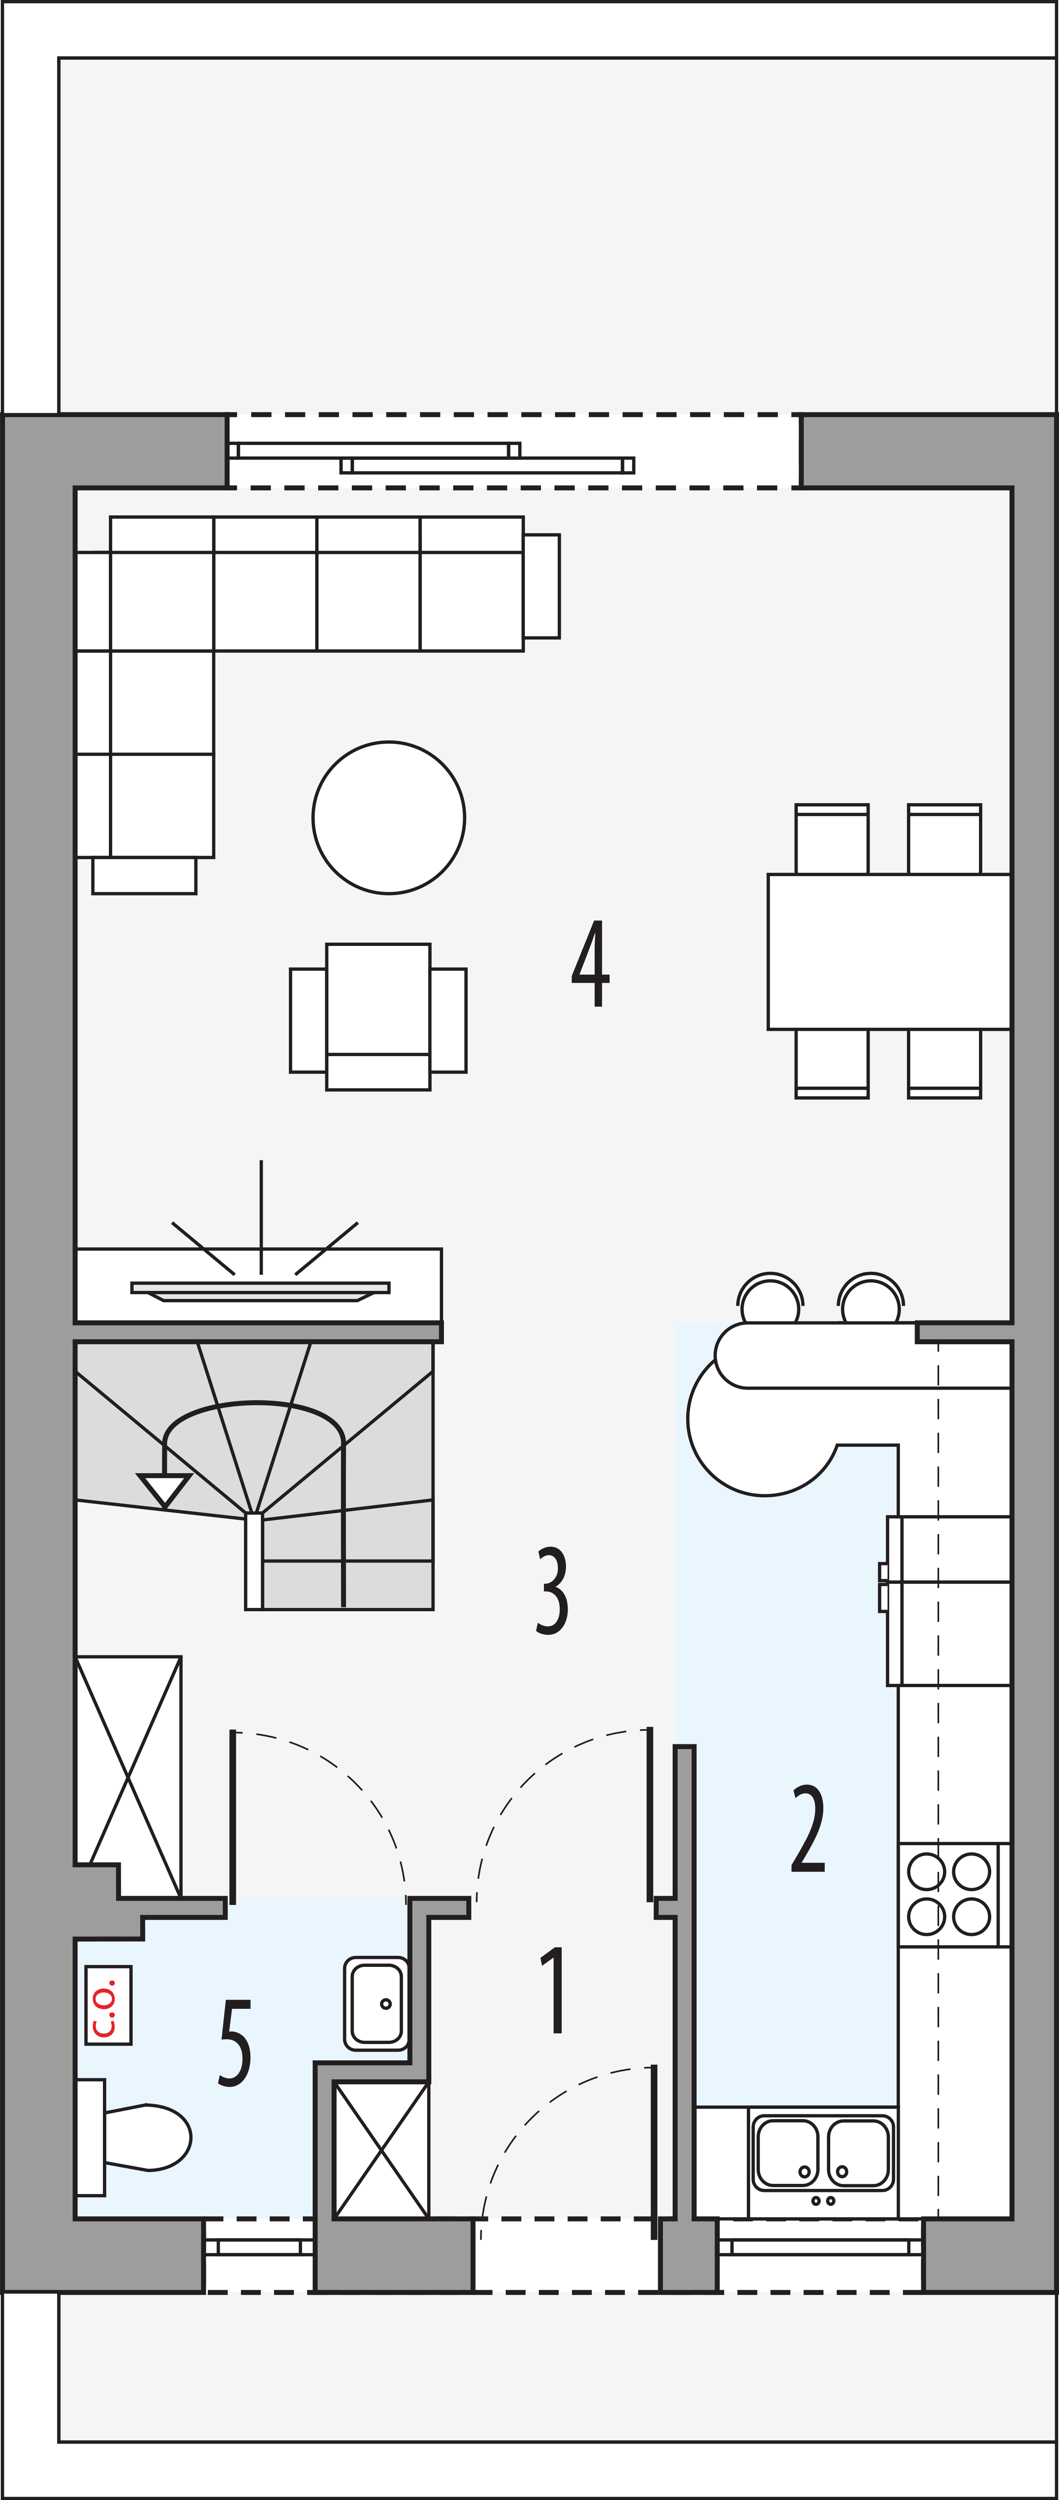 <?xml version="1.0" encoding="UTF-8"?><svg id="a" xmlns="http://www.w3.org/2000/svg" xmlns:xlink="http://www.w3.org/1999/xlink" viewBox="0 0 159.98 377.51"><defs><filter id="b" filterUnits="userSpaceOnUse"><feOffset dx="-.85" dy=".85"/><feGaussianBlur result="c" stdDeviation=".71"/><feFlood flood-color="#221e20" flood-opacity=".75"/><feComposite in2="c" operator="in"/><feComposite in="SourceGraphic"/></filter></defs><polygon points="8.88 8.75 8.88 62.61 1.49 62.61 1.49 346.15 8.88 346.15 8.88 368.75 159.61 368.75 159.61 346.15 159.61 346.15 159.61 62.61 159.61 62.61 159.61 8.75 8.88 8.75" style="fill:#f5f5f5; stroke:#221e20; stroke-miterlimit:10; stroke-width:.5px;"/><polygon points="61.92 286.65 11.35 286.65 11.35 335.04 47.61 335.04 47.61 311.48 61.92 311.48 61.92 286.65" style="fill:#eaf6fd; fill-rule:evenodd;"/><rect x="101.99" y="199.74" width="50.89" height="135.3" style="fill:#eaf6fd;"/><rect x="34.31" y="62.61" width="86.74" height="11.06" style="fill:#fff;"/><polyline points="121.05 64.11 121.05 62.61 119.55 62.61" style="fill:none; stroke:#221e20; stroke-miterlimit:10; stroke-width:.75px;"/><line x1="117.51" y1="62.61" x2="36.84" y2="62.61" style="fill:none; stroke:#221e20; stroke-dasharray:0 0 3.06 2.04; stroke-miterlimit:10; stroke-width:.75px;"/><polyline points="35.81 62.61 34.31 62.61 34.31 64.11" style="fill:none; stroke:#221e20; stroke-miterlimit:10; stroke-width:.75px;"/><line x1="34.31" y1="66.41" x2="34.31" y2="71.02" style="fill:none; stroke:#221e20; stroke-dasharray:0 0 3.45 2.3; stroke-miterlimit:10; stroke-width:.75px;"/><polyline points="34.31 72.17 34.31 73.67 35.81 73.67" style="fill:none; stroke:#221e20; stroke-miterlimit:10; stroke-width:.75px;"/><line x1="37.86" y1="73.67" x2="118.53" y2="73.67" style="fill:none; stroke:#221e20; stroke-dasharray:0 0 3.06 2.04; stroke-miterlimit:10; stroke-width:.75px;"/><polyline points="119.55 73.67 121.05 73.67 121.05 72.17" style="fill:none; stroke:#221e20; stroke-miterlimit:10; stroke-width:.75px;"/><line x1="121.05" y1="69.87" x2="121.05" y2="65.26" style="fill:none; stroke:#221e20; stroke-dasharray:0 0 3.45 2.3; stroke-miterlimit:10; stroke-width:.75px;"/><rect x="30.75" y="335.04" width="108.77" height="11.11" style="fill:#fff; stroke:#221e20; stroke-dasharray:0 0 3 2; stroke-miterlimit:10; stroke-width:.75px;"/><rect x="11.35" y="250.17" width="15.99" height="36.48" style="fill:#fff; stroke:#221e20; stroke-miterlimit:22.93; stroke-width:.5px;"/><line x1="11.35" y1="250.17" x2="27.34" y2="286.65" style="fill:#fff; stroke:#221e20; stroke-miterlimit:22.93; stroke-width:.5px;"/><line x1="27.34" y1="250.17" x2="11.35" y2="286.65" style="fill:#fff; stroke:#221e20; stroke-miterlimit:22.93; stroke-width:.5px;"/><rect x="50.47" y="314.35" width="14.31" height="20.69" style="fill:#fff; stroke:#221e20; stroke-miterlimit:22.93; stroke-width:.5px;"/><line x1="50.47" y1="314.35" x2="64.78" y2="335.04" style="fill:#fff; stroke:#221e20; stroke-miterlimit:22.93; stroke-width:.5px;"/><line x1="64.78" y1="314.35" x2="50.47" y2="335.04" style="fill:#fff; stroke:#221e20; stroke-miterlimit:22.93; stroke-width:.5px;"/><polygon points="39.66 202.6 11.35 202.6 11.35 226.48 39.66 229.66 39.66 243.04 65.42 243.04 65.42 202.6 39.66 202.6" style="fill:#dcdcdc; fill-rule:evenodd; stroke:#221e20; stroke-miterlimit:22.93; stroke-width:.5px;"/><polygon points="65.42 226.48 39.66 229.51 39.66 235.71 65.42 235.71 65.42 226.48" style="fill:none; fill-rule:evenodd; stroke:#221e20; stroke-miterlimit:22.93; stroke-width:.5px;"/><polygon points="65.42 202.6 46.97 202.6 38.39 229.51 65.42 207.06 65.42 202.6" style="fill:none; fill-rule:evenodd; stroke:#221e20; stroke-miterlimit:22.93; stroke-width:.5px;"/><polygon points="11.35 202.6 29.8 202.6 38.38 229.51 11.35 207.06 11.35 202.6" style="fill:none; fill-rule:evenodd; stroke:#221e20; stroke-miterlimit:22.93; stroke-width:.5px;"/><rect x="37.11" y="228.46" width="2.55" height="14.58" style="fill:#fff; stroke:#221e20; stroke-miterlimit:22.93; stroke-width:.5px;"/><path d="m21.98,317.84l-6.18,1.21v7.49l6.57,1.19c8.37-.1,9.02-9.73-.39-9.88Z" style="fill:#fff; fill-rule:evenodd; stroke:#221e20; stroke-miterlimit:22.93; stroke-width:.5px;"/><rect x="11.35" y="314.03" width="4.45" height="17.51" style="fill:#fff; stroke:#221e20; stroke-miterlimit:22.93; stroke-width:.5px;"/><path d="m53.74,309.57c-.93,0-1.68-.74-1.68-1.65v-10.7c0-.91.75-1.65,1.68-1.65h6.41c.93,0,1.68.74,1.68,1.65v10.7c0,.91-.75,1.65-1.68,1.65h-6.41Z" style="fill:#fff; fill-rule:evenodd; stroke:#221e20; stroke-miterlimit:22.93; stroke-width:.5px;"/><path d="m55.09,308.39c-1.04,0-1.88-.77-1.88-1.71v-8.23c0-.94.84-1.71,1.88-1.71h3.66c1.04,0,1.88.77,1.88,1.71v8.23c0,.95-.84,1.71-1.88,1.71h-3.66Z" style="fill:#fff; fill-rule:evenodd; stroke:#221e20; stroke-miterlimit:22.93; stroke-width:.5px;"/><path d="m58.3,303.24c-.36,0-.65-.29-.65-.64s.29-.64.65-.64.65.29.65.64-.29.64-.65.64Z" style="fill:#fff; fill-rule:evenodd; stroke:#221e20; stroke-miterlimit:22.93; stroke-width:.5px;"/><path d="m115.51,202.63c-6.41,0-11.61,5.2-11.61,11.61s5.2,11.61,11.61,11.61c5.09,0,9.41-3.08,10.97-7.64h9.22v99.96h-30.85v16.87h48.02v-135.3h-26.4" style="fill:#fff; stroke:#221e20; stroke-miterlimit:22.93; stroke-width:.5px;"/><rect x="108.35" y="338.22" width="31.17" height="2.23" style="fill:none; stroke:#221e20; stroke-miterlimit:10; stroke-width:.5px;"/><rect x="110.58" y="338.22" width="26.71" height="2.23" style="fill:none; stroke:#221e20; stroke-miterlimit:10; stroke-width:.5px;"/><rect x="30.75" y="338.22" width="16.86" height="2.23" style="fill:none; stroke:#221e20; stroke-miterlimit:10; stroke-width:.5px;"/><rect x="32.98" y="338.22" width="12.4" height="2.23" style="fill:none; stroke:#221e20; stroke-miterlimit:10; stroke-width:.5px;"/><rect x="76.83" y="66.94" width="1.7" height="2.23" style="fill:none; stroke:#221e20; stroke-miterlimit:10; stroke-width:.5px;"/><rect x="34.31" y="66.94" width="1.7" height="2.23" style="fill:none; stroke:#221e20; stroke-miterlimit:10; stroke-width:.5px;"/><rect x="36.01" y="66.94" width="40.82" height="2.23" style="fill:none; stroke:#221e20; stroke-miterlimit:10; stroke-width:.5px;"/><rect x="51.52" y="69.17" width="1.7" height="2.23" style="fill:none; stroke:#221e20; stroke-miterlimit:10; stroke-width:.5px;"/><rect x="53.22" y="69.17" width="40.82" height="2.23" style="fill:none; stroke:#221e20; stroke-miterlimit:10; stroke-width:.5px;"/><rect x="94.04" y="69.17" width="1.7" height="2.23" style="fill:none; stroke:#221e20; stroke-miterlimit:10; stroke-width:.5px;"/><line x1="98.18" y1="287.23" x2="98.18" y2="260.75" style="fill:none; stroke:#221e20; stroke-miterlimit:22.93;"/><path d="m72.01,287.22c0-.5.01-1,.04-1.5" style="fill:none; stroke:#221e20; stroke-miterlimit:22.93; stroke-width:.25px;"/><path d="m72.25,283.68c1.63-11.88,11.31-21.21,23.4-22.36" style="fill:none; stroke:#221e20; stroke-dasharray:0 0 3.08 2.05; stroke-miterlimit:22.93; stroke-width:.25px;"/><path d="m96.68,261.24c.5-.03,1-.04,1.5-.04" style="fill:none; stroke:#221e20; stroke-miterlimit:22.93; stroke-width:.25px;"/><line x1="35.16" y1="287.64" x2="35.16" y2="261.16" style="fill:none; stroke:#221e20; stroke-miterlimit:22.93;"/><path d="m61.33,287.63c0-.5-.01-1-.04-1.5" style="fill:none; stroke:#221e20; stroke-miterlimit:22.93; stroke-width:.25px;"/><path d="m61.09,284.09c-1.63-11.88-11.31-21.21-23.4-22.36" style="fill:none; stroke:#221e20; stroke-dasharray:0 0 3.08 2.05; stroke-miterlimit:22.93; stroke-width:.25px;"/><path d="m36.66,261.65c-.5-.03-1-.04-1.5-.04" style="fill:none; stroke:#221e20; stroke-miterlimit:22.93; stroke-width:.25px;"/><line x1="98.81" y1="338.22" x2="98.81" y2="311.75" style="fill:none; stroke:#221e20; stroke-miterlimit:22.93;"/><path d="m72.65,338.21c0-.5.01-1,.04-1.5" style="fill:none; stroke:#221e20; stroke-miterlimit:22.93; stroke-width:.25px;"/><path d="m72.89,334.67c1.63-11.88,11.31-21.21,23.4-22.36" style="fill:none; stroke:#221e20; stroke-dasharray:0 0 3.08 2.05; stroke-miterlimit:22.93; stroke-width:.25px;"/><path d="m97.31,312.23c.5-.03,1-.04,1.5-.04" style="fill:none; stroke:#221e20; stroke-miterlimit:22.93; stroke-width:.25px;"/><rect x="134.08" y="229.03" width="18.8" height="9.87" style="fill:#fff; stroke:#221e20; stroke-miterlimit:22.93; stroke-width:.5px;"/><line x1="136.26" y1="238.9" x2="136.26" y2="229.03" style="fill:#fff; stroke:#221e20; stroke-miterlimit:22.93; stroke-width:.5px;"/><polyline points="134.08 238.67 132.88 238.67 132.88 236.1 134.08 236.1" style="fill:#fff; fill-rule:evenodd; stroke:#221e20; stroke-miterlimit:22.93; stroke-width:.5px;"/><rect x="134.08" y="238.9" width="18.8" height="15.6" style="fill:#fff; stroke:#221e20; stroke-miterlimit:22.93; stroke-width:.5px;"/><line x1="136.26" y1="238.9" x2="136.26" y2="254.5" style="fill:#fff; stroke:#221e20; stroke-miterlimit:22.93; stroke-width:.5px;"/><polyline points="134.08 239.25 132.88 239.25 132.88 243.32 134.08 243.32" style="fill:#fff; fill-rule:evenodd; stroke:#221e20; stroke-miterlimit:22.93; stroke-width:.5px;"/><rect x="135.71" y="278.37" width="17.19" height="15.6" style="fill:#fff; stroke:#221e20; stroke-miterlimit:22.93; stroke-width:.5px;"/><path d="m144.06,289.42c0-1.48,1.22-2.69,2.72-2.69s2.72,1.21,2.72,2.69-1.22,2.69-2.72,2.69-2.72-1.21-2.72-2.69h0Z" style="fill:#fff; fill-rule:evenodd; stroke:#221e20; stroke-miterlimit:22.93; stroke-width:.5px;"/><path d="m144.06,282.63c0-1.48,1.22-2.69,2.72-2.69s2.72,1.21,2.72,2.69-1.22,2.69-2.72,2.69-2.72-1.21-2.72-2.69h0Z" style="fill:#fff; fill-rule:evenodd; stroke:#221e20; stroke-miterlimit:22.93; stroke-width:.5px;"/><path d="m137.27,282.63c0-1.48,1.22-2.69,2.72-2.69s2.72,1.21,2.72,2.69-1.22,2.69-2.72,2.69-2.72-1.21-2.72-2.69h0Z" style="fill:#fff; fill-rule:evenodd; stroke:#221e20; stroke-miterlimit:22.93; stroke-width:.5px;"/><path d="m137.27,289.42c0-1.48,1.22-2.69,2.72-2.69s2.72,1.21,2.72,2.69-1.22,2.69-2.72,2.69-2.72-1.21-2.72-2.69h0Z" style="fill:#fff; fill-rule:evenodd; stroke:#221e20; stroke-miterlimit:22.93; stroke-width:.5px;"/><line x1="150.79" y1="278.37" x2="150.79" y2="293.97" style="fill:#fff; stroke:#221e20; stroke-miterlimit:22.93; stroke-width:.5px;"/><rect x="11.35" y="188.6" width="55.34" height="11.14" style="fill:#fff; stroke:#221e20; stroke-miterlimit:22.93; stroke-width:.5px;"/><polygon points="21.23 194.58 24.71 196.39 53.98 196.39 57.71 194.58 21.23 194.58" style="fill:#e6e7e7; fill-rule:evenodd; stroke:#221e20; stroke-miterlimit:10; stroke-width:.5px;"/><rect x="19.93" y="193.75" width="38.83" height="1.42" style="fill:#e6e7e7; stroke:#221e20; stroke-miterlimit:10; stroke-width:.5px;"/><line x1="39.47" y1="192.49" x2="39.47" y2="175.18" style="fill:#e6e7e7; stroke:#221e20; stroke-miterlimit:10; stroke-width:.5px;"/><line x1="44.6" y1="192.49" x2="54.07" y2="184.61" style="fill:#e6e7e7; stroke:#221e20; stroke-miterlimit:10; stroke-width:.5px;"/><line x1="25.99" y1="184.61" x2="35.46" y2="192.49" style="fill:#e6e7e7; stroke:#221e20; stroke-miterlimit:10; stroke-width:.5px;"/><path d="m111.46,197.19c0-2.72,2.2-4.92,4.92-4.92s4.92,2.2,4.92,4.92" style="fill:#fff; fill-rule:evenodd; stroke:#221e20; stroke-miterlimit:22.93; stroke-width:.5px;"/><path d="m120.66,197.68c0,2.36-1.92,4.28-4.28,4.28s-4.28-1.92-4.28-4.28,1.92-4.28,4.28-4.28,4.28,1.92,4.28,4.28Z" style="fill:#fff; fill-rule:evenodd; stroke:#221e20; stroke-miterlimit:22.93; stroke-width:.5px;"/><path d="m126.65,197.19c0-2.72,2.2-4.92,4.92-4.92s4.92,2.2,4.92,4.92" style="fill:#fff; fill-rule:evenodd; stroke:#221e20; stroke-miterlimit:22.93; stroke-width:.5px;"/><path d="m135.85,197.68c0,2.36-1.92,4.28-4.28,4.28s-4.28-1.92-4.28-4.28,1.92-4.28,4.28-4.28,4.28,1.92,4.28,4.28Z" style="fill:#fff; fill-rule:evenodd; stroke:#221e20; stroke-miterlimit:22.93; stroke-width:.5px;"/><path d="m152.88,209.61h-39.91c-2.72,0-4.93-2.21-4.93-4.93h0c0-2.73,2.21-4.93,4.93-4.93h39.91" style="fill:#fff; stroke:#221e20; stroke-miterlimit:22.93; stroke-width:.5px;"/><path d="m146.63,133.21h-7.87c-.83,0-1.5-.79-1.5-1.75v-9.94h10.88v9.94c0,.96-.68,1.75-1.51,1.75Z" style="fill:#fff; fill-rule:evenodd; stroke:#221e20; stroke-miterlimit:22.93; stroke-width:.5px;"/><line x1="148.28" y1="122.98" x2="137.4" y2="122.98" style="fill:#fff; stroke:#221e20; stroke-miterlimit:22.93; stroke-width:.5px;"/><path d="m146.63,154.09h-7.87c-.83,0-1.5.79-1.5,1.75v9.94h10.88v-9.94c0-.96-.68-1.75-1.51-1.75Z" style="fill:#fff; fill-rule:evenodd; stroke:#221e20; stroke-miterlimit:22.93; stroke-width:.5px;"/><line x1="148.28" y1="164.32" x2="137.4" y2="164.32" style="fill:#fff; stroke:#221e20; stroke-miterlimit:22.93; stroke-width:.5px;"/><path d="m129.64,133.21h-7.86c-.83,0-1.51-.79-1.51-1.75v-9.94h10.88v9.94c0,.96-.68,1.75-1.51,1.75Z" style="fill:#fff; fill-rule:evenodd; stroke:#221e20; stroke-miterlimit:22.93; stroke-width:.5px;"/><line x1="131.29" y1="122.98" x2="120.41" y2="122.98" style="fill:#fff; stroke:#221e20; stroke-miterlimit:22.93; stroke-width:.5px;"/><path d="m129.64,154.09h-7.86c-.83,0-1.51.79-1.51,1.75v9.94h10.88v-9.94c0-.96-.68-1.75-1.51-1.75Z" style="fill:#fff; fill-rule:evenodd; stroke:#221e20; stroke-miterlimit:22.93; stroke-width:.5px;"/><line x1="131.29" y1="164.32" x2="120.41" y2="164.32" style="fill:#fff; stroke:#221e20; stroke-miterlimit:22.93; stroke-width:.5px;"/><rect x="116.06" y="132.04" width="36.82" height="23.39" style="fill:#fff; stroke:#221e20; stroke-miterlimit:22.93; stroke-width:.5px;"/><rect x="14.5" y="83.42" width="17.08" height="14.89" style="fill:#fff; stroke:#221e20; stroke-linecap:round; stroke-miterlimit:10; stroke-width:.5px;"/><rect x="15.2" y="98.31" width="17.08" height="15.59" style="fill:#fff; stroke:#221e20; stroke-linecap:round; stroke-miterlimit:10; stroke-width:.5px;"/><rect x="15.2" y="113.89" width="17.08" height="15.59" style="fill:#fff; stroke:#221e20; stroke-linecap:round; stroke-miterlimit:10; stroke-width:.5px;"/><rect x="11.35" y="83.42" width="5.35" height="14.89" style="fill:#fff; stroke:#221e20; stroke-linecap:square; stroke-miterlimit:10; stroke-width:.5px;"/><rect x="11.35" y="98.31" width="5.35" height="15.59" style="fill:#fff; stroke:#221e20; stroke-linecap:square; stroke-miterlimit:10; stroke-width:.5px;"/><rect x="11.35" y="113.89" width="5.35" height="15.59" style="fill:#fff; stroke:#221e20; stroke-linecap:square; stroke-miterlimit:10; stroke-width:.5px;"/><rect x="63.46" y="81.22" width="15.59" height="17.08" style="fill:#fff; stroke:#221e20; stroke-linecap:round; stroke-miterlimit:10; stroke-width:.5px;"/><rect x="32.28" y="81.22" width="15.59" height="17.08" style="fill:#fff; stroke:#221e20; stroke-linecap:round; stroke-miterlimit:10; stroke-width:.5px;"/><rect x="16.7" y="81.22" width="15.59" height="17.08" style="fill:#fff; stroke:#221e20; stroke-linecap:round; stroke-miterlimit:10; stroke-width:.5px;"/><rect x="63.46" y="78.07" width="15.59" height="5.35" style="fill:#fff; stroke:#221e20; stroke-linecap:square; stroke-miterlimit:10; stroke-width:.5px;"/><rect x="32.29" y="78.07" width="15.59" height="5.35" style="fill:#fff; stroke:#221e20; stroke-linecap:square; stroke-miterlimit:10; stroke-width:.5px;"/><rect x="47.87" y="81.22" width="15.59" height="17.08" style="fill:#fff; stroke:#221e20; stroke-linecap:round; stroke-miterlimit:10; stroke-width:.5px;"/><rect x="47.87" y="78.07" width="15.59" height="5.35" style="fill:#fff; stroke:#221e20; stroke-linecap:square; stroke-miterlimit:10; stroke-width:.5px;"/><rect x="16.7" y="78.07" width="15.59" height="5.35" style="fill:#fff; stroke:#221e20; stroke-linecap:square; stroke-miterlimit:10; stroke-width:.5px;"/><rect x="14.03" y="129.48" width="15.56" height="5.46" style="fill:#fff; stroke:#221e20; stroke-linecap:square; stroke-miterlimit:10; stroke-width:.5px;"/><rect x="79.04" y="80.76" width="5.46" height="15.56" style="fill:#fff; stroke:#221e20; stroke-linecap:square; stroke-miterlimit:10; stroke-width:.5px;"/><rect x="49.36" y="142.58" width="15.59" height="18.83" style="fill:#fff; stroke:#221e20; stroke-linecap:round; stroke-miterlimit:10; stroke-width:.5px;"/><rect x="49.36" y="159.22" width="15.59" height="5.35" style="fill:#fff; stroke:#221e20; stroke-linecap:square; stroke-miterlimit:10; stroke-width:.5px;"/><rect x="43.89" y="146.33" width="5.46" height="15.56" style="fill:#fff; stroke:#221e20; stroke-linecap:square; stroke-miterlimit:10; stroke-width:.5px;"/><rect x="64.94" y="146.33" width="5.46" height="15.56" style="fill:#fff; stroke:#221e20; stroke-linecap:square; stroke-miterlimit:10; stroke-width:.5px;"/><circle cx="58.74" cy="123.49" r="11.45" style="fill:#fff; stroke:#221e20; stroke-miterlimit:10; stroke-width:.5px;"/><line x1="141.75" y1="202.6" x2="141.75" y2="204.1" style="fill:none; stroke:#221e20; stroke-miterlimit:10; stroke-width:.25px;"/><line x1="141.75" y1="206.14" x2="141.75" y2="332.52" style="fill:none; stroke:#221e20; stroke-dasharray:0 0 3.06 2.04; stroke-miterlimit:10; stroke-width:.25px;"/><line x1="141.75" y1="333.54" x2="141.75" y2="335.04" style="fill:none; stroke:#221e20; stroke-miterlimit:10; stroke-width:.25px;"/><rect x="12.99" y="296.95" width="6.8" height="11.71" style="fill:#fff; stroke:#221e20; stroke-miterlimit:22.93; stroke-width:.5px;"/><g style="filter:url(#b);"><path d="m18,304.28c.08.15.18.49.18.92,0,.96-.65,1.59-1.63,1.59s-1.69-.67-1.69-1.71c0-.34.09-.65.16-.8l.45.13c-.08.14-.15.36-.15.67,0,.73.54,1.13,1.21,1.13.74,0,1.19-.47,1.19-1.11,0-.33-.09-.55-.16-.71l.44-.1Z" style="fill:#e42528;"/><path d="m17.78,303.8c-.24,0-.42-.17-.42-.4s.17-.39.42-.39.42.15.42.4c0,.23-.18.39-.42.39Z" style="fill:#e42528;"/><path d="m16.5,299.41c1.18,0,1.69.82,1.69,1.59,0,.86-.63,1.53-1.64,1.53-1.07,0-1.69-.7-1.69-1.58s.67-1.54,1.64-1.54Zm.03,2.53c.7,0,1.23-.4,1.23-.97s-.52-.97-1.24-.97c-.54,0-1.23.27-1.23.96s.63.98,1.24.98Z" style="fill:#e42528;"/><path d="m17.78,298.98c-.24,0-.42-.17-.42-.4s.17-.39.42-.39.42.15.42.4c0,.23-.18.39-.42.39Z" style="fill:#e42528;"/></g><path d="m24.87,228s-.02-7.52,0-10.02c.07-7.9,27.11-8.57,27.03,0-.05,5.53,0,24.7,0,24.7" style="fill:none; stroke:#221e20; stroke-miterlimit:10; stroke-width:.75px;"/><polygon points="24.94 227.53 21.16 222.82 28.58 222.82 24.94 227.53" style="fill:#fff; stroke:#221e20; stroke-miterlimit:22.93; stroke-width:.75px;"/><rect x="113.07" y="318.17" width="22.64" height="16.87" style="fill:#fff; stroke:#221e20; stroke-miterlimit:22.93; stroke-width:.5px;"/><path d="m115.48,319.47h17.81c.93,0,1.69.76,1.69,1.69v7.9c0,.94-.76,1.7-1.7,1.7h-17.81c-.93,0-1.69-.76-1.69-1.69v-7.9c0-.94.76-1.7,1.7-1.7Z" style="fill:none; stroke:#221e20; stroke-miterlimit:22.93; stroke-width:.5px;"/><path d="m134.2,327.61v-4.94c0-1.33-1.02-2.42-2.26-2.42h-4.51c-1.24,0-2.26,1.09-2.26,2.42v4.94c0,1.33,1.02,2.42,2.26,2.42h4.51c1.24,0,2.26-1.09,2.26-2.42Z" style="fill:none; fill-rule:evenodd; stroke:#221e20; stroke-miterlimit:22.93; stroke-width:.5px;"/><path d="m123.56,327.58v-4.94c0-1.33-1.02-2.42-2.26-2.42h-4.51c-1.24,0-2.25,1.09-2.25,2.42v4.94c0,1.33,1.01,2.42,2.25,2.42h4.51c1.24,0,2.26-1.09,2.26-2.42Z" style="fill:none; fill-rule:evenodd; stroke:#221e20; stroke-miterlimit:22.93; stroke-width:.5px;"/><path d="m126.53,327.92c0-.41.31-.75.69-.75s.69.34.69.75c0,.41-.31.75-.69.75s-.69-.34-.69-.75Z" style="fill:none; fill-rule:evenodd; stroke:#221e20; stroke-miterlimit:22.93; stroke-width:.5px;"/><path d="m120.86,327.95c0-.41.31-.75.69-.75s.69.34.69.75-.31.75-.69.75-.69-.34-.69-.75Z" style="fill:none; fill-rule:evenodd; stroke:#221e20; stroke-miterlimit:22.93; stroke-width:.5px;"/><path d="m122.81,332.33c0-.28.21-.51.46-.51s.47.23.47.51c0,.28-.21.51-.47.51s-.46-.23-.46-.51Z" style="fill:none; fill-rule:evenodd; stroke:#221e20; stroke-miterlimit:22.93; stroke-width:.5px;"/><path d="m125.03,332.33c0-.28.21-.51.47-.51s.46.23.46.51c0,.28-.21.51-.46.51s-.47-.23-.47-.51Z" style="fill:none; fill-rule:evenodd; stroke:#221e20; stroke-miterlimit:22.93; stroke-width:.5px;"/><polygon points="66.69 202.6 66.69 199.74 11.35 199.74 11.35 73.67 34.31 73.67 34.31 62.61 .38 62.61 .38 346.15 30.75 346.15 30.75 335.04 11.35 335.04 11.35 292.79 21.56 292.78 21.55 289.52 34.03 289.52 34.03 286.65 17.91 286.65 17.9 281.58 11.35 281.58 11.35 202.6 66.69 202.6" style="fill:#9d9d9c; stroke:#221e20; stroke-miterlimit:10; stroke-width:.75px;"/><polygon points="50.47 335.04 50.47 314.35 61.92 314.35 64.78 314.35 64.78 289.52 70.82 289.52 70.82 286.65 61.92 286.65 61.92 311.48 47.61 311.48 47.61 314.35 47.61 335.04 47.61 346.15 71.46 346.15 71.46 335.04 50.47 335.04" style="fill:#9d9d9c; stroke:#221e20; stroke-miterlimit:10; stroke-width:.75px;"/><polygon points="104.86 335.04 104.86 263.73 101.99 263.73 101.99 286.65 99.13 286.65 99.13 289.52 101.99 289.52 101.99 335.04 99.77 335.04 99.77 346.15 108.35 346.15 108.35 335.04 104.86 335.04" style="fill:#9d9d9c; stroke:#221e20; stroke-miterlimit:10; stroke-width:.75px;"/><polygon points="121.05 62.61 121.05 73.67 152.88 73.67 152.88 199.74 138.57 199.74 138.57 202.6 152.88 202.6 152.88 335.04 139.52 335.04 139.52 346.15 159.61 346.15 159.61 335.04 159.61 82.26 159.61 62.61 121.05 62.61" style="fill:#9d9d9c; stroke:#221e20; stroke-miterlimit:10; stroke-width:.75px;"/><path d="m119.57,282.63v-1l.88-1.5c1.23-2.14,2.71-4.58,2.71-7.02,0-1.44-.51-2.32-1.49-2.32-.75,0-1.23.5-1.5.72l-.3-1.16c.37-.38,1.09-.88,2.03-.88,1.73,0,2.48,1.6,2.48,3.56,0,2.44-1.28,4.8-2.56,7l-.7,1.2v.04h3.47v1.36h-5.01Z" style="fill:#221e20;"/><path d="m81.27,245.04c.32.24.88.54,1.5.54,1.07,0,1.79-.98,1.79-2.6,0-1.7-.85-2.68-2.1-2.68h-.29v-1.16h.24c.74-.02,1.87-.72,1.87-2.32,0-1.3-.56-2-1.38-2-.51,0-.96.32-1.3.62l-.27-1.16c.38-.38,1.09-.74,1.87-.74,1.47,0,2.3,1.32,2.3,3,0,1.3-.54,2.44-1.55,3.04v.04c.93.32,1.83,1.36,1.83,3.4s-1.09,3.84-2.98,3.84c-.67,0-1.41-.24-1.82-.6l.27-1.22Z" style="fill:#221e20;"/><path d="m89.83,152v-3.58h-3.46v-1.04l3.38-8.38h1.2v8.16h1.14v1.26h-1.14v3.58h-1.12Zm0-4.84v-3.68c0-.9.05-1.7.1-2.56h-.06c-.35,1.04-.58,1.66-.88,2.46l-1.44,3.74v.04h2.29Z" style="fill:#221e20;"/><path d="m37.85,303.32h-2.8l-.43,3.46c.13-.04.24-.04.38-.04.56,0,1.42.3,1.98.98.54.68.86,1.64.86,2.96,0,2.58-1.3,4.44-3.15,4.44-.62,0-1.34-.22-1.76-.56l.27-1.24c.32.24.88.52,1.46.52,1.06,0,1.97-1.02,1.97-3s-1.01-2.92-2.35-2.92c-.38,0-.62.02-.82.06l.66-6.02h3.73v1.36Z" style="fill:#221e20;"/><path d="m83.64,295.59h-.03l-1.73,1.24-.24-1.2,2.19-1.6h1.02v13h-1.22v-11.44Z" style="fill:#221e20;"/><polygon points="159.61 .25 .37 .25 .37 .65 .37 62.61 8.88 62.61 8.88 8.75 159.61 8.75 159.61 .25" style="fill:#fff; stroke:#221e20; stroke-miterlimit:10; stroke-width:.5px;"/><polygon points="8.88 368.75 8.88 346.08 .37 346.08 .37 377.26 159.61 377.26 159.61 368.75 8.88 368.75" style="fill:#fff; stroke:#221e20; stroke-miterlimit:10; stroke-width:.5px;"/></svg>